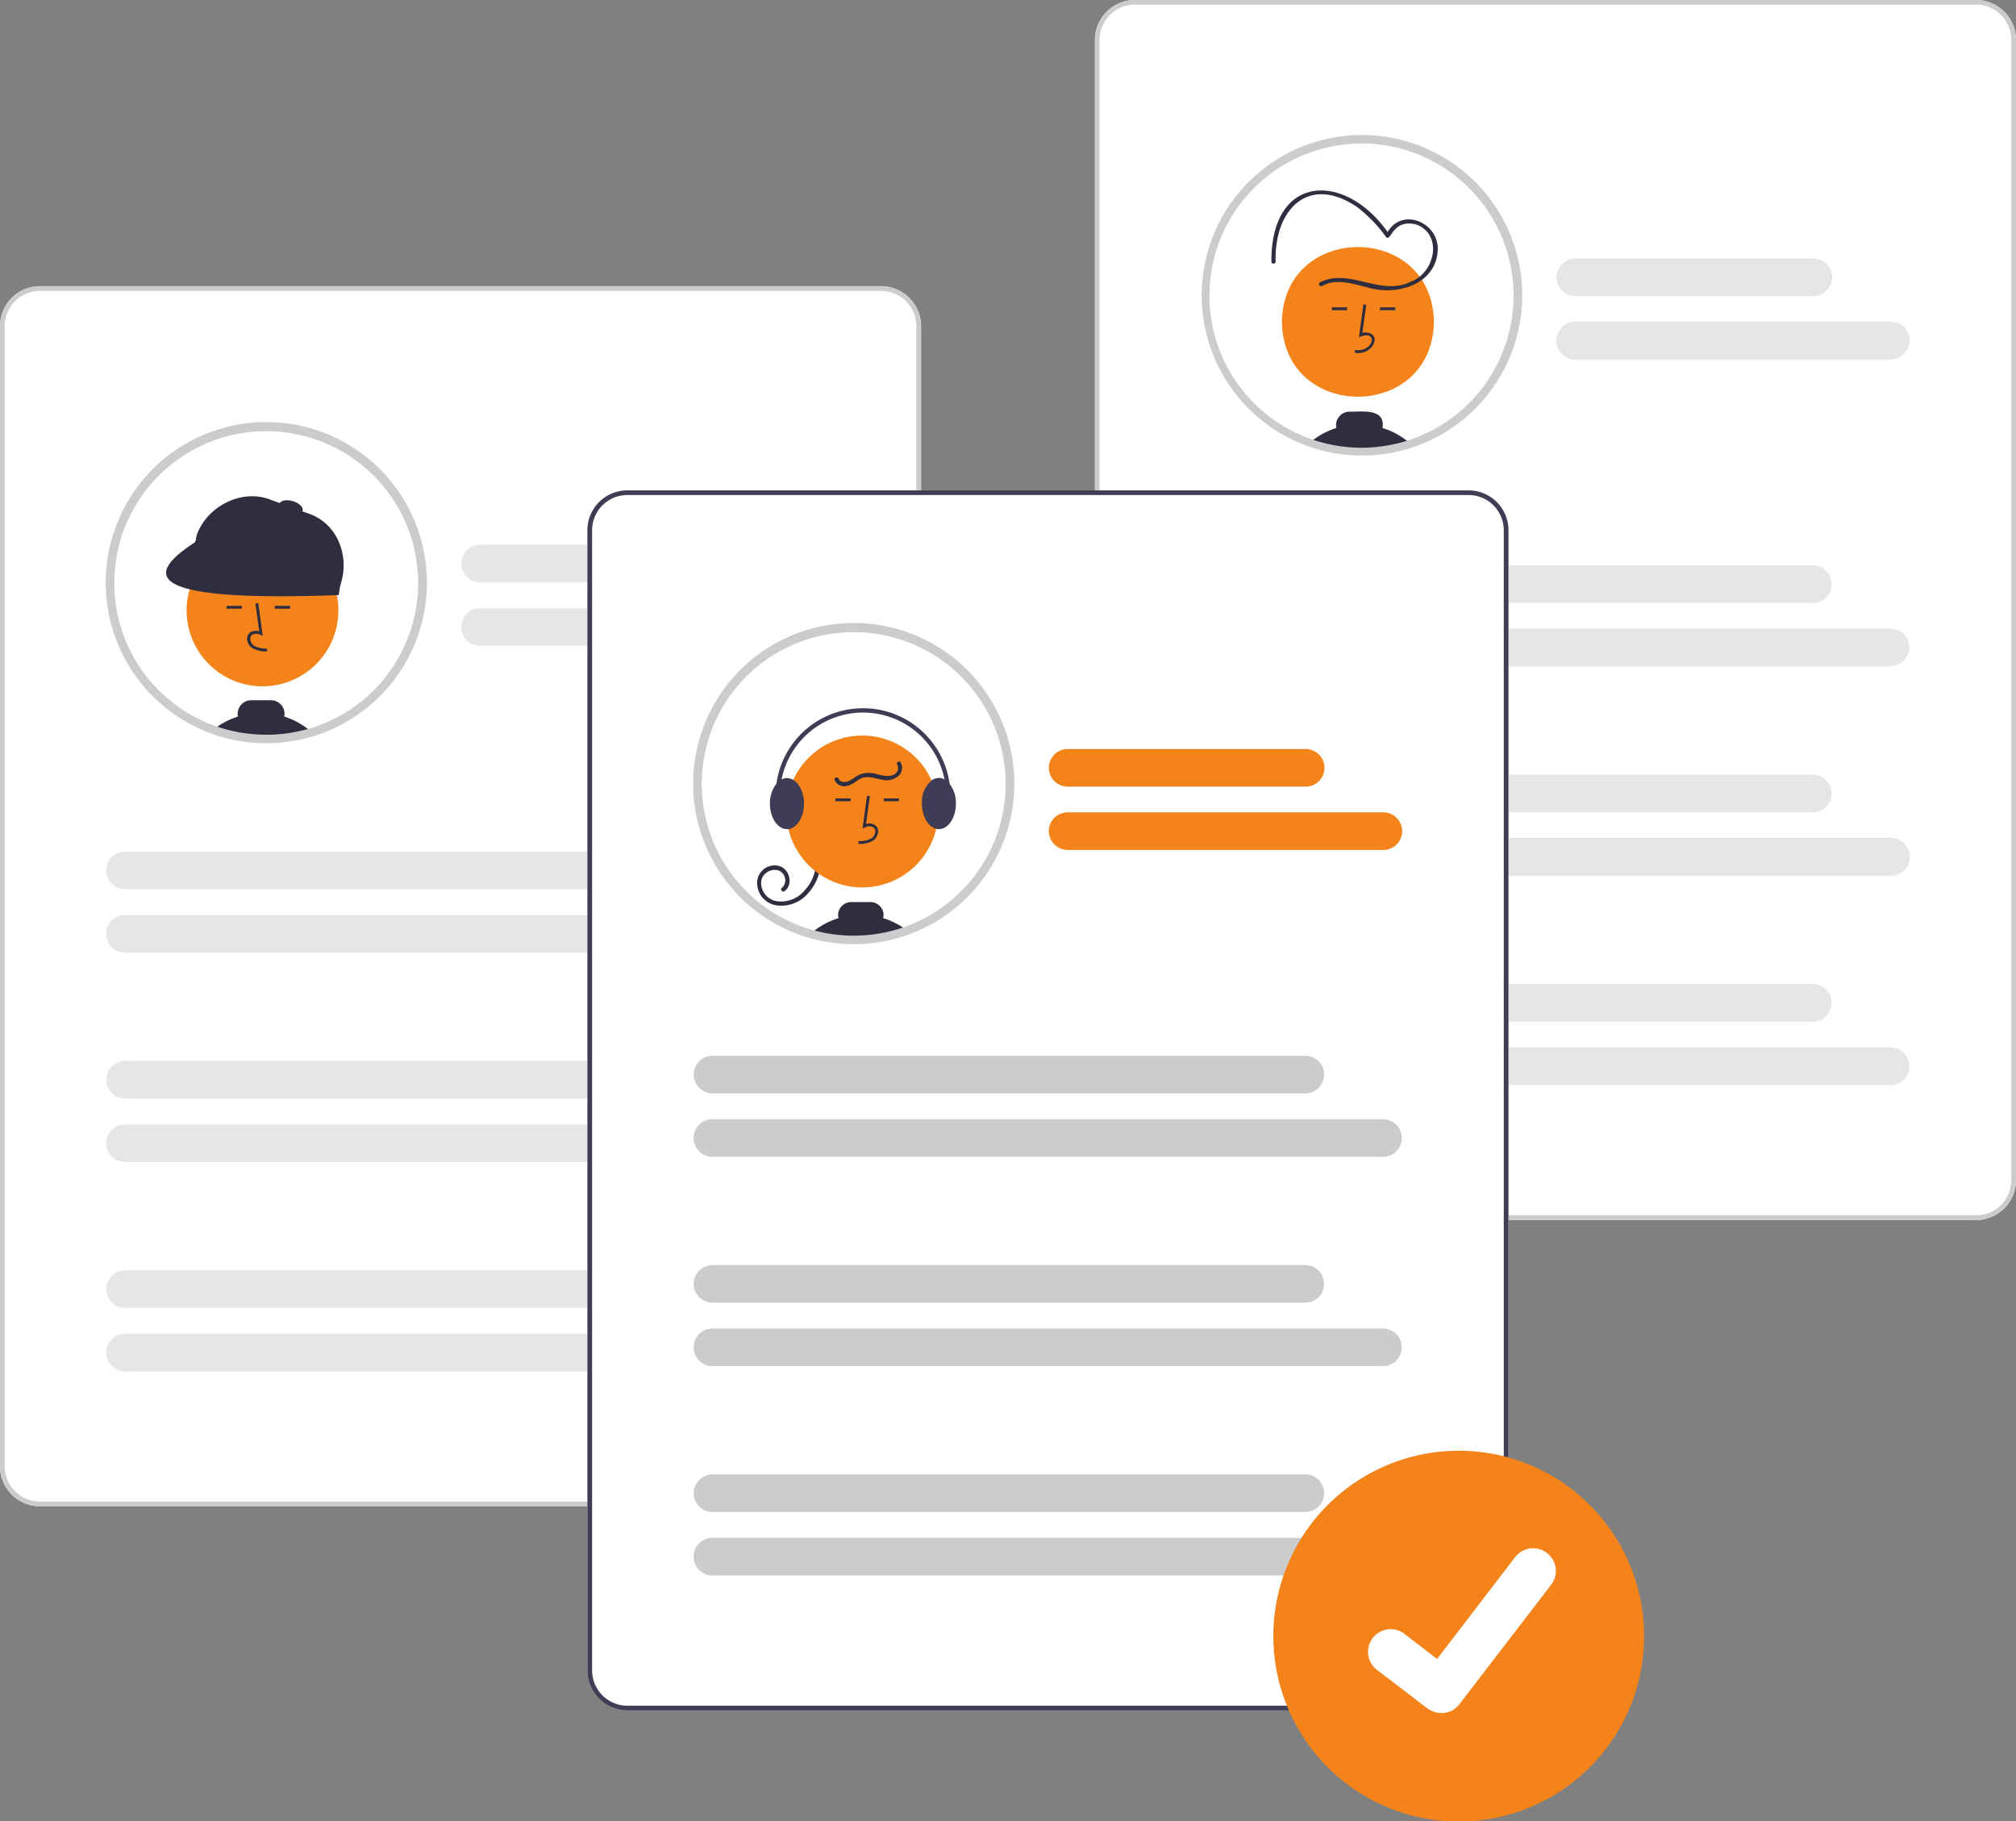 <svg id="Livello_3" data-name="Livello 3" xmlns="http://www.w3.org/2000/svg" xmlns:xlink="http://www.w3.org/1999/xlink" viewBox="0 0 475.01 429.1"><rect x="0" y="0" width="475.01" height="429.1" fill="#808080" stroke="none"/><defs><style>.cls-1{fill:none;}.cls-2{clip-path:url(#clip-path);}.cls-3{fill:#fff;}.cls-4{fill:#f4831a;}.cls-5{fill:#2f2e41;}.cls-6{fill:#ccc;}.cls-7{fill:#e6e6e6;}.cls-8{fill:#3f3d56;}</style><clipPath id="clip-path" transform="translate(-12.25 -35.67)"><rect class="cls-1" x="12.25" y="35.67" width="475.01" height="429.1"/></clipPath></defs><g class="cls-2"><path class="cls-3" d="M219.86,390.55H21.66a9.42,9.42,0,0,1-9.41-9.4V112.5a9.42,9.42,0,0,1,9.41-9.4h198.2a9.42,9.42,0,0,1,9.41,9.4V381.15a9.42,9.42,0,0,1-9.41,9.4Z" transform="translate(-12.25 -35.67)"/><path class="cls-3" d="M111.82,173a36.77,36.77,0,0,1-25.41,35l-.67.21c-.95.29-1.92.54-2.91.76a38.13,38.13,0,0,1-5.43.75c-.79.05-1.59.08-2.39.08a36.82,36.82,0,0,1-12.17-2.06l-.34-.12A36.77,36.77,0,1,1,111.82,173Z" transform="translate(-12.25 -35.67)"/><path class="cls-4" d="M74.13,197.37a17.88,17.88,0,1,0-17.91-17.88A17.89,17.89,0,0,0,74.13,197.37Z" transform="translate(-12.25 -35.67)"/><path class="cls-5" d="M75.18,189.13v-.67a5.49,5.49,0,0,1-3.16-.72,2,2,0,0,1-.57-.67,2.24,2.24,0,0,1-.23-.84,1.08,1.08,0,0,1,.08-.53,1.14,1.14,0,0,1,.31-.44,2,2,0,0,1,1-.29,2.12,2.12,0,0,1,1,.27l.55.26-1.06-7.75-.67.09.91,6.59a2.29,2.29,0,0,0-1.16-.12,2.38,2.38,0,0,0-1.08.44,1.8,1.8,0,0,0-.48.68,1.78,1.78,0,0,0-.14.82,2.69,2.69,0,0,0,1.07,2A6.21,6.21,0,0,0,75.18,189.13Z" transform="translate(-12.25 -35.67)"/><path class="cls-5" d="M69.24,178.41H65.63v.67h3.61Z" transform="translate(-12.25 -35.67)"/><path class="cls-5" d="M80.61,178.41H77v.67h3.6Z" transform="translate(-12.25 -35.67)"/><path class="cls-5" d="M79.22,204.49a3,3,0,0,0,.07-.67,3.18,3.18,0,0,0-3.18-3.17H71.43a3.18,3.18,0,0,0-3.18,3.17,3,3,0,0,0,.07.67,18.15,18.15,0,0,0-4.95,2.45q-.45.31-.87.66l.34.12A36.82,36.82,0,0,0,75,209.78c.8,0,1.6,0,2.39-.08a38.13,38.13,0,0,0,5.43-.75c1-.22,2-.47,2.91-.76A18.07,18.07,0,0,0,79.22,204.49Z" transform="translate(-12.25 -35.67)"/><path class="cls-5" d="M78.62,209.27a2.43,2.43,0,0,0-1.22.43,38.13,38.13,0,0,0,5.43-.75Z" transform="translate(-12.25 -35.67)"/><path class="cls-5" d="M90.37,175.24,59.26,163.88a1.31,1.31,0,0,1-.75-.69,1.36,1.36,0,0,1,0-1l.11-.49C61,155,69.05,150.86,75.69,153.29l9.58,3.49c6.64,2.43,9.53,10.28,7.1,16.91l-.28.76a1.34,1.34,0,0,1-.69.75A1.36,1.36,0,0,1,90.37,175.24Z" transform="translate(-12.25 -35.67)"/><path class="cls-5" d="M92.05,175.87c-43.37,1.6-47.16-3.84-33.94-12.39l2.8-5.15L93,170Z" transform="translate(-12.25 -35.67)"/><path class="cls-5" d="M83.55,156c.24-.8-.79-1.81-2.29-2.26s-2.92-.17-3.16.62.78,1.81,2.29,2.26S83.31,156.76,83.55,156Z" transform="translate(-12.25 -35.67)"/><path class="cls-6" d="M75,210.78a37.73,37.73,0,0,1-12.5-2.12l-.35-.12a37.84,37.84,0,1,1,24.56.39l-.69.22c-1,.29-2,.55-3,.77a37.52,37.52,0,0,1-5.57.78C76.66,210.75,75.83,210.78,75,210.78Zm0-73.51a35.75,35.75,0,0,0-12.17,69.39l.33.11a35.65,35.65,0,0,0,11.84,2c.78,0,1.56,0,2.33-.07a34.94,34.94,0,0,0,5.28-.74c1-.21,1.92-.45,2.83-.73l.65-.2A35.76,35.76,0,0,0,75,137.27Z" transform="translate(-12.25 -35.67)"/><path class="cls-6" d="M219.86,390.55H21.66a9.42,9.42,0,0,1-9.41-9.4V112.5a9.42,9.42,0,0,1,9.41-9.4h198.2a9.42,9.42,0,0,1,9.41,9.4V381.15a9.42,9.42,0,0,1-9.41,9.4ZM21.66,104.21a8.31,8.31,0,0,0-8.31,8.29V381.15a8.31,8.31,0,0,0,8.31,8.29h198.2a8.3,8.3,0,0,0,8.3-8.29V112.5a8.3,8.3,0,0,0-8.3-8.29Z" transform="translate(-12.25 -35.67)"/><path class="cls-7" d="M181.49,172.88H125.4a4.43,4.43,0,0,1,0-8.86h56.09a4.43,4.43,0,0,1,4.1,6.13,4.44,4.44,0,0,1-1,1.43,4.38,4.38,0,0,1-1.44,1A4.52,4.52,0,0,1,181.49,172.88Z" transform="translate(-12.25 -35.67)"/><path class="cls-7" d="M199.79,187.83H125.4a4.43,4.43,0,0,1,0-8.86h74.39a4.43,4.43,0,0,1,0,8.86Z" transform="translate(-12.25 -35.67)"/><path class="cls-7" d="M181.41,245.17H41.73a4.29,4.29,0,0,1-1.7-.33,4.47,4.47,0,0,1-2.41-2.4,4.4,4.4,0,0,1,0-3.39,4.47,4.47,0,0,1,2.41-2.4,4.48,4.48,0,0,1,1.7-.34H181.41a4.44,4.44,0,0,1,4.43,4.43,4.44,4.44,0,0,1-4.43,4.43Z" transform="translate(-12.25 -35.67)"/><path class="cls-7" d="M199.71,260.13h-158a4.48,4.48,0,0,1-1.7-.34,4.47,4.47,0,0,1-2.41-2.4,4.4,4.4,0,0,1,0-3.39A4.47,4.47,0,0,1,40,251.6a4.48,4.48,0,0,1,1.7-.33h158a4.51,4.51,0,0,1,1.7.33,4.41,4.41,0,0,1,2.4,2.4,4.4,4.4,0,0,1,0,3.39,4.41,4.41,0,0,1-2.4,2.4A4.52,4.52,0,0,1,199.71,260.13Z" transform="translate(-12.25 -35.67)"/><path class="cls-7" d="M181.41,294.49H41.73a4.43,4.43,0,1,1,0-8.86H181.41a4.44,4.44,0,0,1,3.13,1.3,4.42,4.42,0,0,1,0,6.26A4.44,4.44,0,0,1,181.41,294.49Z" transform="translate(-12.25 -35.67)"/><path class="cls-7" d="M199.71,309.44h-158a4.43,4.43,0,1,1,0-8.86h158a4.43,4.43,0,1,1,0,8.86Z" transform="translate(-12.25 -35.67)"/><path class="cls-7" d="M181.41,343.8H41.73a4.43,4.43,0,1,1,0-8.86H181.41a4.43,4.43,0,1,1,0,8.86Z" transform="translate(-12.25 -35.67)"/><path class="cls-7" d="M199.71,358.76h-158a4.43,4.43,0,1,1,0-8.86h158a4.43,4.43,0,1,1,0,8.86Z" transform="translate(-12.25 -35.67)"/><path class="cls-3" d="M477.85,323.11H279.65a9.42,9.42,0,0,1-9.41-9.4V45.06a9.41,9.41,0,0,1,9.41-9.39h198.2a9.41,9.41,0,0,1,9.41,9.39V313.71a9.42,9.42,0,0,1-9.41,9.4Z" transform="translate(-12.25 -35.67)"/><path class="cls-6" d="M477.85,323.11H279.65a9.42,9.42,0,0,1-9.41-9.4V45.06a9.41,9.41,0,0,1,9.41-9.39h198.2a9.41,9.41,0,0,1,9.41,9.39V313.71a9.42,9.42,0,0,1-9.41,9.4ZM279.65,36.77a8.31,8.31,0,0,0-8.31,8.29V313.71a8.33,8.33,0,0,0,8.31,8.3h198.2a8.31,8.31,0,0,0,8.3-8.3V45.06a8.3,8.3,0,0,0-8.3-8.29Z" transform="translate(-12.25 -35.67)"/><path class="cls-3" d="M369.91,105.22a36.81,36.81,0,1,1-10.79-26A36.69,36.69,0,0,1,369.91,105.22Z" transform="translate(-12.25 -35.67)"/><path class="cls-4" d="M350.11,111.51c-.4,23.5-35.42,23.5-35.82,0C314.69,88,349.71,88,350.11,111.51Z" transform="translate(-12.25 -35.67)"/><path class="cls-5" d="M331.49,118.8l0-.67c4.61.62,5.6-5.09.95-3l1.06-7.74.67.09-.91,6.59C338.14,113.38,336.33,119.47,331.49,118.8Z" transform="translate(-12.25 -35.67)"/><path class="cls-5" d="M341,108.08h-3.6v.67H341Z" transform="translate(-12.25 -35.67)"/><path class="cls-5" d="M329.65,108.08h-3.6v.67h3.6Z" transform="translate(-12.25 -35.67)"/><path class="cls-5" d="M338,136.51c.71-4.74-4.85-3.8-7.78-3.85a3.07,3.07,0,0,0-1.37.32,3,3,0,0,0-1.1.87,3.06,3.06,0,0,0-.62,1.25,3.19,3.19,0,0,0,0,1.41,17.54,17.54,0,0,0-6.19,3.4,36.93,36.93,0,0,0,23.57.26A17.41,17.41,0,0,0,338,136.51Z" transform="translate(-12.25 -35.67)"/><path class="cls-5" d="M323.78,103.05c3.32-1.92,7.34-.45,10.77.35,6.51,2,15.63-.5,16.42-8.24.82-7.19-9-11.2-12.19-4l.92-.12c-10.22-15.16-28-14.59-27.88,6.26,0,.64,1,.64,1,0-.37-12.29,7.77-20.68,19.28-12.79a33.79,33.79,0,0,1,6.73,7c1.2,1.34,1.46-4.44,7.2-2.93,6.31,2.45,4.25,11.47-1.39,13.46-7,3.55-14.53-3.34-21.37.14a.5.5,0,0,0-.22.31.53.53,0,0,0,.05.37.57.57,0,0,0,.3.23A.55.55,0,0,0,323.78,103.05Z" transform="translate(-12.25 -35.67)"/><path class="cls-6" d="M333.09,143a37.76,37.76,0,1,1,11.71-1.84A37.75,37.75,0,0,1,333.09,143Zm0-73.51A35.83,35.83,0,1,0,358.4,80,35.84,35.84,0,0,0,333.09,69.46Z" transform="translate(-12.25 -35.67)"/><path class="cls-7" d="M439.48,105.44H383.39A4.44,4.44,0,0,1,379,101a4.38,4.38,0,0,1,1.3-3.13,4.44,4.44,0,0,1,3.13-1.3h56.09a4.44,4.44,0,0,1,3.13,1.3,4.42,4.42,0,0,1,0,6.26A4.44,4.44,0,0,1,439.48,105.44Z" transform="translate(-12.25 -35.67)"/><path class="cls-7" d="M457.78,120.39H383.39a4.51,4.51,0,0,1-1.7-.33,4.78,4.78,0,0,1-1.44-1,4.43,4.43,0,0,1,0-6.27,4.43,4.43,0,0,1,1.44-1,4.34,4.34,0,0,1,1.7-.34h74.39a4.43,4.43,0,1,1,0,8.86Z" transform="translate(-12.25 -35.67)"/><path class="cls-7" d="M439.4,177.74H299.71a4.43,4.43,0,0,1-3.13-7.57,4.43,4.43,0,0,1,3.13-1.29H439.4a4.43,4.43,0,0,1,0,8.86Z" transform="translate(-12.25 -35.67)"/><path class="cls-7" d="M457.7,192.69h-158a4.45,4.45,0,0,1-1.7-.34,4.53,4.53,0,0,1-1.45-1,4.38,4.38,0,0,1-1-1.44,4.43,4.43,0,0,1-.34-1.69,4.48,4.48,0,0,1,.34-1.7,4.38,4.38,0,0,1,1-1.44,4.53,4.53,0,0,1,1.45-1,4.44,4.44,0,0,1,1.7-.33h158a4.43,4.43,0,1,1,0,8.86Z" transform="translate(-12.25 -35.67)"/><path class="cls-7" d="M439.4,227.05H299.71a4.43,4.43,0,0,1,0-8.86H439.4a4.44,4.44,0,0,1,4.43,4.43,4.38,4.38,0,0,1-1.3,3.13A4.44,4.44,0,0,1,439.4,227.05Z" transform="translate(-12.25 -35.67)"/><path class="cls-7" d="M457.7,242h-158a4.44,4.44,0,0,1-1.7-.33,4.7,4.7,0,0,1-1.45-1,4.46,4.46,0,0,1-1.3-3.14,4.43,4.43,0,0,1,.34-1.69,4.38,4.38,0,0,1,1-1.44,4.53,4.53,0,0,1,1.45-1,4.45,4.45,0,0,1,1.7-.34h158a4.48,4.48,0,0,1,3.14,1.3A4.43,4.43,0,0,1,457.7,242Z" transform="translate(-12.25 -35.67)"/><path class="cls-7" d="M439.4,276.37H299.72a4.43,4.43,0,1,1,0-8.86H439.4a4.43,4.43,0,0,1,0,8.86Z" transform="translate(-12.25 -35.67)"/><path class="cls-7" d="M457.7,291.32h-158a4.43,4.43,0,1,1,0-8.86h158a4.43,4.43,0,1,1,0,8.86Z" transform="translate(-12.25 -35.67)"/><path class="cls-3" d="M358.26,438.64H160.07a9.41,9.41,0,0,1-9.42-9.4V160.59a9.41,9.41,0,0,1,9.42-9.39H358.26a9.41,9.41,0,0,1,9.42,9.39V429.24a9.41,9.41,0,0,1-9.42,9.4Z" transform="translate(-12.25 -35.67)"/><path class="cls-3" d="M176.6,220.36a36.6,36.6,0,0,0,10.82,26l.88.85a36.55,36.55,0,0,0,5.84,4.44c.4.25.8.49,1.22.72a35.76,35.76,0,0,0,6.65,2.91c.4.14.8.26,1.21.37a37,37,0,0,0,22.36-.63l.42-.15a36.77,36.77,0,1,0-49.4-34.54Z" transform="translate(-12.25 -35.67)"/><path class="cls-5" d="M205.63,238.37a11.37,11.37,0,0,1-2.94,7.71,8.28,8.28,0,0,1-7.56,2.88,5.35,5.35,0,0,1-4.48-5.57,4.2,4.2,0,0,1,.51-1.7,4.34,4.34,0,0,1,1.18-1.34,4.17,4.17,0,0,1,3.42-.67c2.49.65,3.48,4.23,1.41,5.91-.5.4-1.21-.3-.71-.71a2.51,2.51,0,0,0,.68-1,2.56,2.56,0,0,0,.1-1.23,2.52,2.52,0,0,0-.51-1.13,2.41,2.41,0,0,0-1-.75,3.06,3.06,0,0,0-1.41-.12,3.19,3.19,0,0,0-1.32.51,3.09,3.09,0,0,0-1,1,3,3,0,0,0-.41,1.35,4.38,4.38,0,0,0,3.81,4.5,7.23,7.23,0,0,0,6.33-2.44,10.31,10.31,0,0,0,2.84-7.2.49.49,0,0,1,.15-.34.52.52,0,0,1,.35-.14.5.5,0,0,1,.35.14.49.49,0,0,1,.15.34Z" transform="translate(-12.25 -35.67)"/><path class="cls-4" d="M215.44,244.75a17.89,17.89,0,1,0-17.91-17.89A17.9,17.9,0,0,0,215.44,244.75Z" transform="translate(-12.25 -35.67)"/><path class="cls-5" d="M214.52,234.49l0-.66a5.61,5.61,0,0,0,3.17-.72,2.13,2.13,0,0,0,.56-.67,2.08,2.08,0,0,0,.24-.84,1.37,1.37,0,0,0-.08-.53,1.25,1.25,0,0,0-.31-.44,2.05,2.05,0,0,0-2.07,0l-.55.26,1.06-7.75.66.09-.9,6.59a2.29,2.29,0,0,1,1.16-.12,2.2,2.2,0,0,1,1.07.44,1.82,1.82,0,0,1,.49.68,1.77,1.77,0,0,1,.13.82,2.73,2.73,0,0,1-1.07,2A6.17,6.17,0,0,1,214.52,234.49Z" transform="translate(-12.25 -35.67)"/><path class="cls-5" d="M224.06,223.78h-3.6v.66h3.6Z" transform="translate(-12.25 -35.67)"/><path class="cls-5" d="M212.69,223.78h-3.61v.66h3.61Z" transform="translate(-12.25 -35.67)"/><path class="cls-5" d="M203.22,255.68a37,37,0,0,0,22.36-.63l.42-.15a17.82,17.82,0,0,0-5.68-2.92,2.79,2.79,0,0,0,0-1.57,3.15,3.15,0,0,0-3.07-2.22h-4.36a3.13,3.13,0,0,0-1.89.6,3.08,3.08,0,0,0-1.16,1.61,2.83,2.83,0,0,0,0,1.58,17.88,17.88,0,0,0-5.06,2.47c-.31.22-.61.45-.9.68S203.43,255.5,203.22,255.68Z" transform="translate(-12.25 -35.67)"/><path class="cls-8" d="M229.47,225c0,3,1.48,5.51,3.41,5.94a2.46,2.46,0,0,0,.6.07c2.21,0,4-2.7,4-6a7.36,7.36,0,0,0-1.55-4.74,3.78,3.78,0,0,0-1.18-1,2.77,2.77,0,0,0-1.29-.32,3,3,0,0,0-1.71.58A6.68,6.68,0,0,0,229.47,225Z" transform="translate(-12.25 -35.67)"/><path class="cls-8" d="M193.66,225c0,2.59,1.1,4.8,2.64,5.65a2.87,2.87,0,0,0,1.38.36l.32,0c2.06-.24,3.69-2.84,3.69-6,0-2.53-1.05-4.7-2.53-5.59a2.86,2.86,0,0,0-1.48-.43,2.74,2.74,0,0,0-1.29.32,4,4,0,0,0-1.19,1A7.43,7.43,0,0,0,193.66,225Z" transform="translate(-12.25 -35.67)"/><path class="cls-8" d="M196.55,230a.46.46,0,0,0,.23-.06.41.41,0,0,0,.17-.15.43.43,0,0,0,.09-.22.44.44,0,0,0,0-.23,19.57,19.57,0,0,1,8.87-23.22,19.56,19.56,0,0,1,28.84,21,.56.56,0,0,0,.07.38.49.49,0,0,0,.32.21.47.47,0,0,0,.38-.07.5.5,0,0,0,.22-.31,20.57,20.57,0,0,0-4.54-17.65,20.57,20.57,0,0,0-16.8-7.11,20.54,20.54,0,0,0-18.31,27.07.48.48,0,0,0,.18.24A.47.47,0,0,0,196.55,230Z" transform="translate(-12.25 -35.67)"/><path class="cls-5" d="M224.43,215.28a2.46,2.46,0,0,1,.35,1.61,2.54,2.54,0,0,1-.73,1.49,4.23,4.23,0,0,1-3.87,1c-1.51-.23-3.12-.93-4.65-.46-1.3.41-2.23,1.59-3.58,1.89a2.5,2.5,0,0,1-3.06-1.37c-.2-.61.76-.87,1-.26.27.82,1.45.81,2.12.58,1.08-.37,1.91-1.26,3-1.69a6.53,6.53,0,0,1,3.89,0c1.2.27,2.58.67,3.77.17a1.72,1.72,0,0,0,1-2.42c-.39-.52.49-1,.86-.5Z" transform="translate(-12.25 -35.67)"/><path class="cls-6" d="M213.41,258.12a38.2,38.2,0,0,1-10.47-1.47c-.4-.12-.82-.24-1.24-.38a37.85,37.85,0,0,1-6.84-3l-1.25-.73a38.48,38.48,0,0,1-6-4.57l-.9-.87a37.84,37.84,0,1,1,39.63,8.75l-.42.15A38,38,0,0,1,213.41,258.12Zm0-73.51a35.74,35.74,0,0,0-25.28,61.07l.85.82a35.74,35.74,0,0,0,5.69,4.33c.41.25.79.48,1.18.69a35.19,35.19,0,0,0,6.47,2.84l1.17.36a36.09,36.09,0,0,0,21.76-.61l.4-.15a35.75,35.75,0,0,0-12.24-69.35Z" transform="translate(-12.25 -35.67)"/><path class="cls-8" d="M358.26,438.64H160.07a9.41,9.41,0,0,1-9.42-9.4V160.59a9.41,9.41,0,0,1,9.42-9.39H358.26a9.41,9.41,0,0,1,9.42,9.39V429.24a9.41,9.41,0,0,1-9.42,9.4ZM160.07,152.3a8.31,8.31,0,0,0-8.31,8.29V429.24a8.33,8.33,0,0,0,8.31,8.3H358.26a8.33,8.33,0,0,0,8.31-8.3V160.59a8.31,8.31,0,0,0-8.31-8.29Z" transform="translate(-12.25 -35.67)"/><path class="cls-4" d="M319.89,221H263.81a4.43,4.43,0,1,1,0-8.86h56.08a4.43,4.43,0,1,1,0,8.86Z" transform="translate(-12.25 -35.67)"/><path class="cls-4" d="M338.2,235.92H263.81a4.43,4.43,0,1,1,0-8.86H338.2a4.44,4.44,0,0,1,4.43,4.43,4.38,4.38,0,0,1-1.3,3.13A4.44,4.44,0,0,1,338.2,235.92Z" transform="translate(-12.25 -35.67)"/><path class="cls-6" d="M319.81,293.27H180.13a4.43,4.43,0,1,1,0-8.86H319.81a4.43,4.43,0,1,1,0,8.86Z" transform="translate(-12.25 -35.67)"/><path class="cls-6" d="M338.11,308.22h-158a4.43,4.43,0,1,1,0-8.86h158a4.43,4.43,0,1,1,0,8.86Z" transform="translate(-12.25 -35.67)"/><path class="cls-6" d="M319.81,342.58H180.13a4.43,4.43,0,0,1,0-8.86H319.81a4.43,4.43,0,1,1,0,8.86Z" transform="translate(-12.25 -35.67)"/><path class="cls-6" d="M338.11,357.53h-158a4.43,4.43,0,0,1,0-8.86h158a4.43,4.43,0,1,1,0,8.86Z" transform="translate(-12.25 -35.67)"/><path class="cls-6" d="M319.81,391.9H180.13a4.43,4.43,0,1,1,0-8.86H319.81a4.43,4.43,0,1,1,0,8.86Z" transform="translate(-12.25 -35.67)"/><path class="cls-6" d="M338.11,406.85h-158a4.44,4.44,0,0,1-4.43-4.43,4.38,4.38,0,0,1,1.3-3.13,4.44,4.44,0,0,1,3.13-1.3h158a4.43,4.43,0,1,1,0,8.86Z" transform="translate(-12.25 -35.67)"/><path class="cls-4" d="M356,377.47a43.68,43.68,0,1,0,30.86,12.81A43.53,43.53,0,0,0,356,377.47Z" transform="translate(-12.25 -35.67)"/><path class="cls-3" d="M351.82,439.24a5.34,5.34,0,0,1-3.2-1.06l-.05,0-12-9.18a5.34,5.34,0,0,1,6.5-8.47l7.78,6,18.4-24a5.43,5.43,0,0,1,1.57-1.37,5.31,5.31,0,0,1,4.05-.53,5.27,5.27,0,0,1,1.87.92h0l-.11.16.11-.16a5.32,5.32,0,0,1,1,7.48l-21.64,28.17a5.39,5.39,0,0,1-1.88,1.54,5.27,5.27,0,0,1-2.37.54Z" transform="translate(-12.25 -35.67)"/></g></svg>